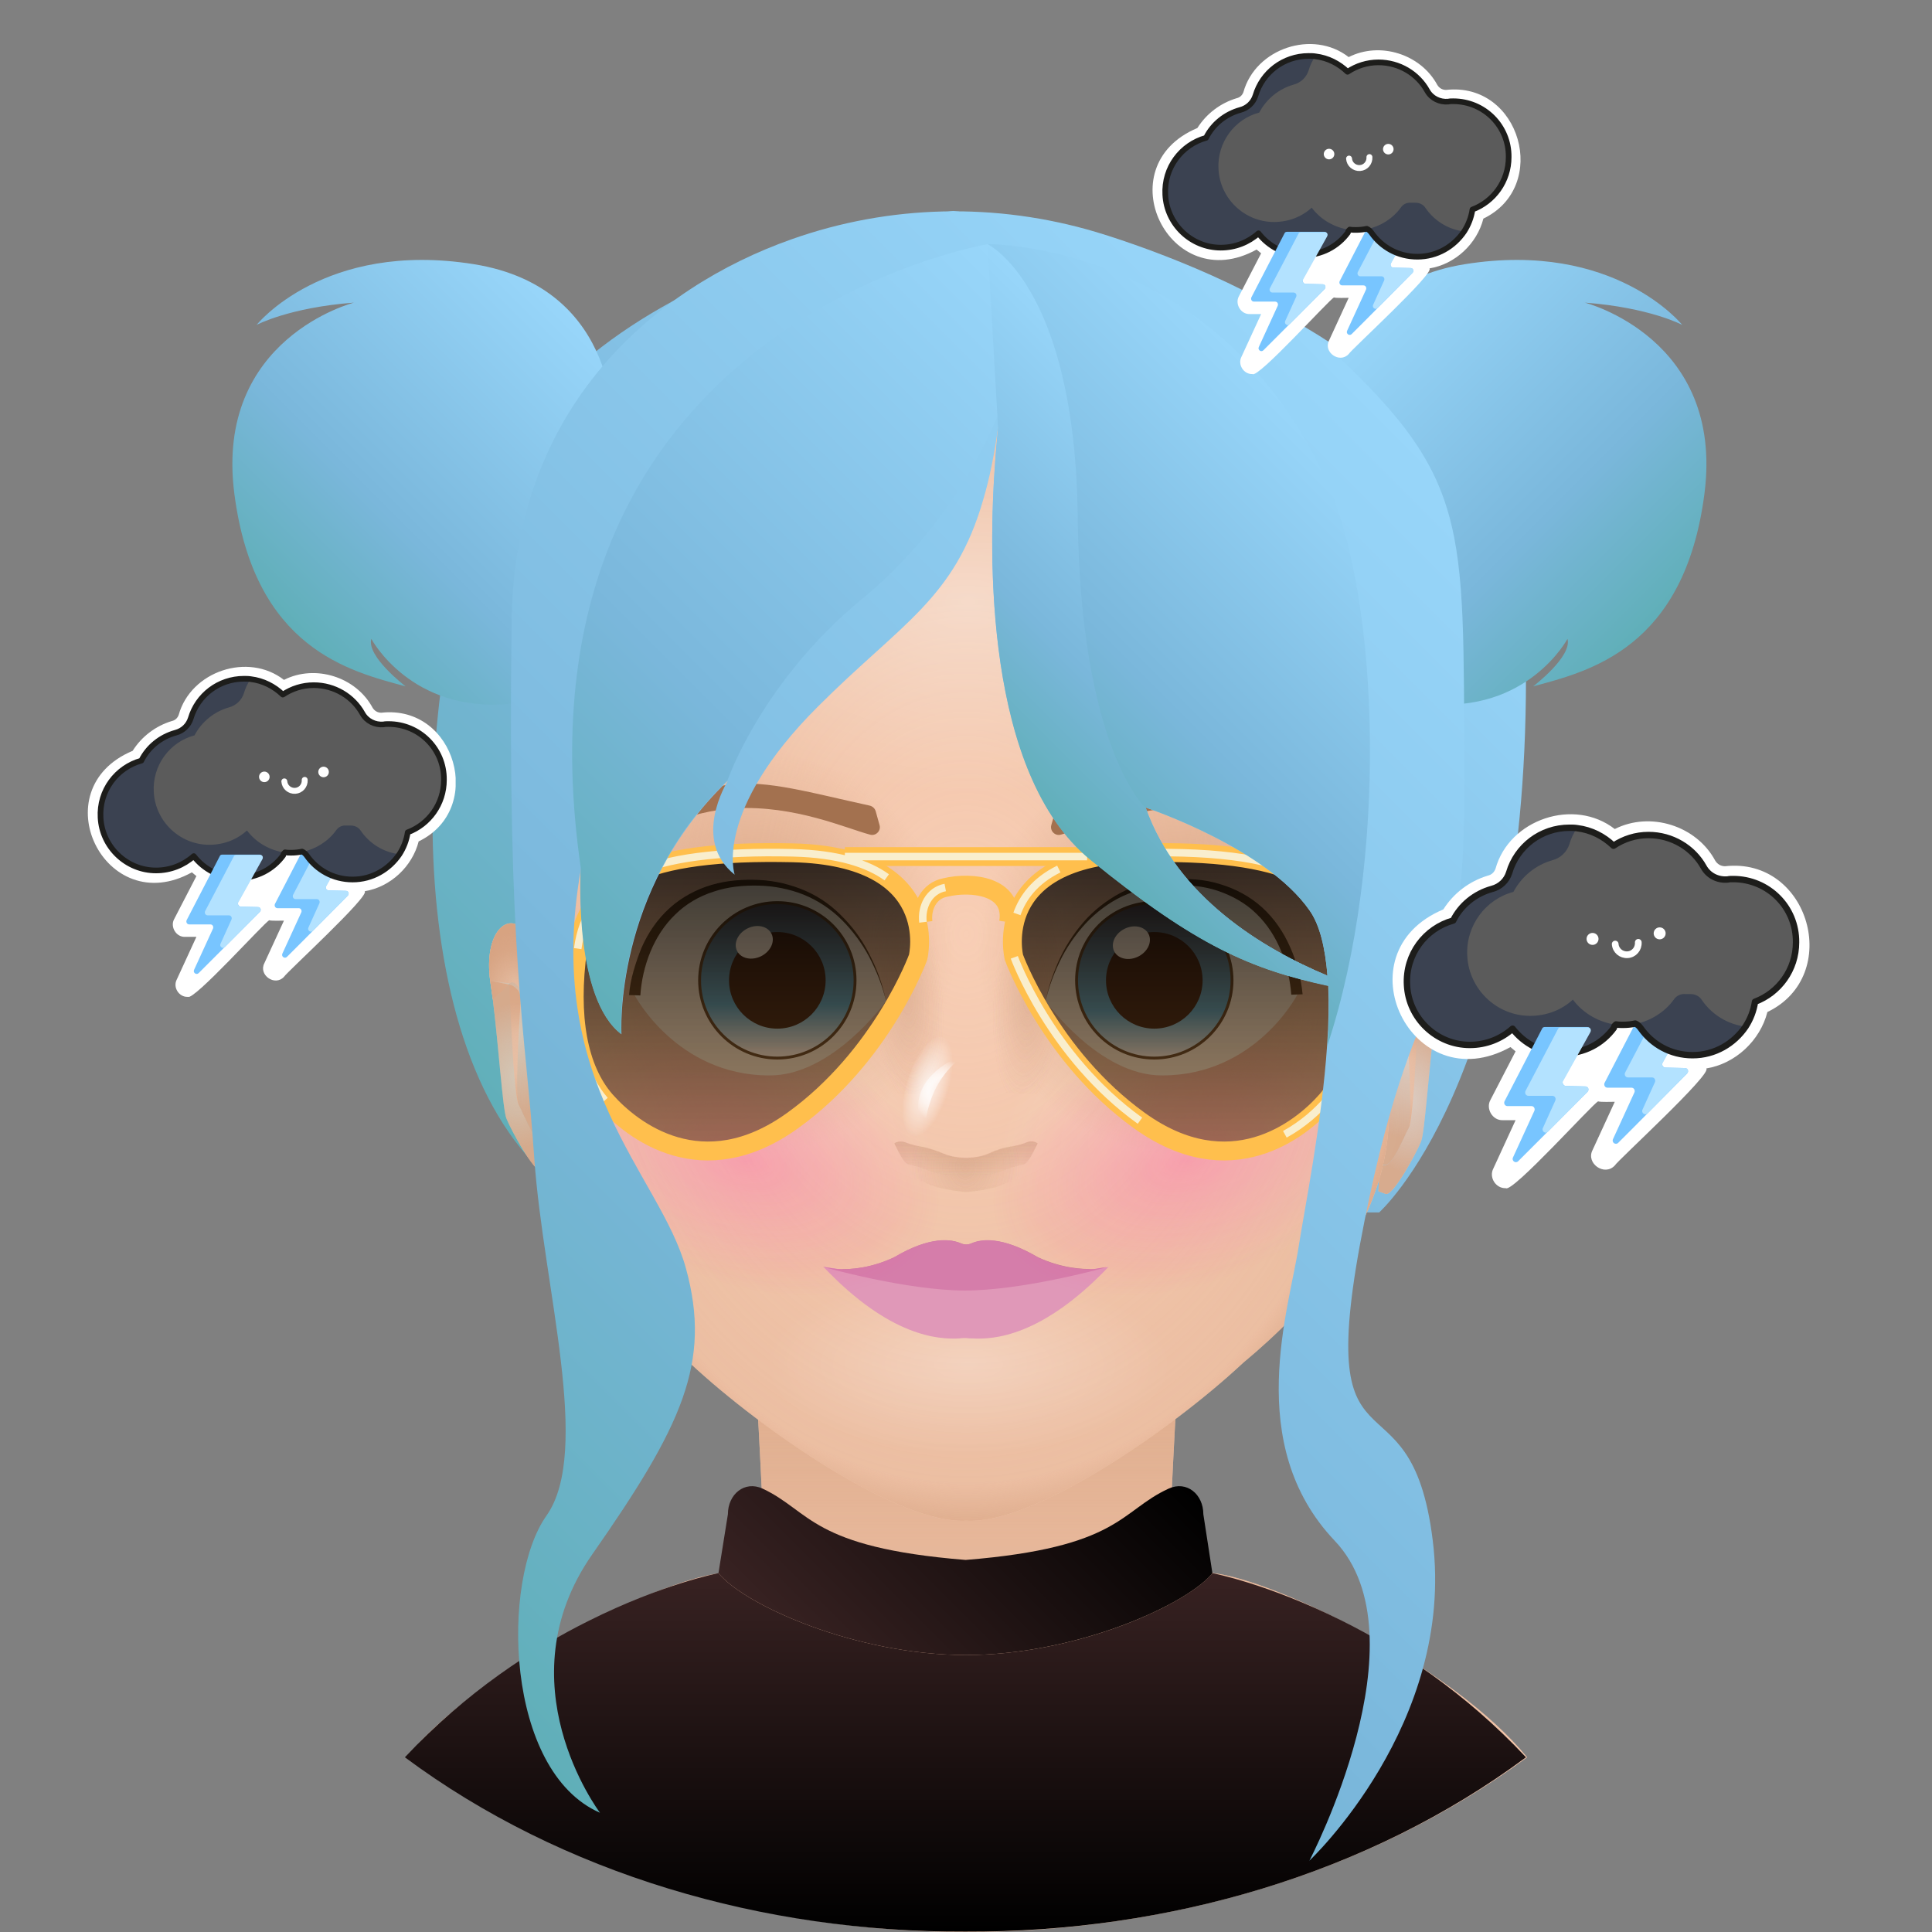 <?xml version="1.0" encoding="utf-8"?><svg xmlns="http://www.w3.org/2000/svg" viewBox="0 0 512 512"><rect x="0" y="0" width="512" height="512" fill="#808080" stroke="none"/><svg id="hair_b"><linearGradient id="P788o-2__a" x1="150.749" x2="367.208" y1="194.357" y2="410.816" gradientTransform="matrix(1 0 0 -1 0 512)" gradientUnits="userSpaceOnUse"><stop offset="0" stop-color="#60afb8"/><stop offset=".354" stop-color="#7ab7db"/><stop offset="1" stop-color="#98d6fa"/></linearGradient><path fill="url(#P788o-2__a)" d="M252.6 55.9s-106 12.8-126.5 82.1-16 161.7 33.6 183.3h205.8s38.9-34.7 38.9-141.7S252.6 55.9 252.6 55.9z"/><linearGradient id="P788o-2__b" x1="75.515" x2="154.436" y1="347.099" y2="426.021" gradientTransform="matrix(1 0 0 -1 0 512)" gradientUnits="userSpaceOnUse"><stop offset="0" stop-color="#60afb8"/><stop offset=".354" stop-color="#7ab7db"/><stop offset="1" stop-color="#98d6fa"/></linearGradient><path fill="url(#P788o-2__b)" d="M162.5 115.1s2.6-38.8-37-45.1S68 86.1 68 86.1s8.6-4.6 25.8-5.9c0 0-37 9.4-31.7 50.6s30.7 47.1 45.4 51.1c0 0-10.4-7.9-9.1-12.6 0 0 10.5 19.8 36.9 17.2s27.2-71.4 27.2-71.4z"/><linearGradient id="P788o-2__c" x1="-456.545" x2="-377.623" y1="347.091" y2="426.012" gradientTransform="rotate(180 -9.134 256)" gradientUnits="userSpaceOnUse"><stop offset="0" stop-color="#60afb8"/><stop offset=".354" stop-color="#7ab7db"/><stop offset="1" stop-color="#98d6fa"/></linearGradient><path fill="url(#P788o-2__c)" d="M351.3 115.1s-2.6-38.8 37-45.1 57.5 16.1 57.5 16.1-8.6-4.6-25.8-5.9c0 0 37 9.4 31.7 50.6s-30.7 47.1-45.4 51.1c0 0 10.4-7.9 9.1-12.6 0 0-10.5 19.8-36.9 17.2-26.6-2.7-27.2-71.4-27.2-71.4z"/></svg><svg id="head" x="0" y="0" version="1.1" xml:space="preserve"><style>.PZKp0__st0,.PZKp0__st2{fill:#f8ceb5}.PZKp0__st2{opacity:.75;enable-background:new}</style><path d="M404.7 465.7C363 496.5 309.6 512 256.2 512c-53.4 0-106.8-15.5-148.5-46.3 19.2-23.4 65.7-46.6 83.1-48.8 6.8-2.9 11.8-3.5 11.8-10.7-1-9.3-1.7-47-4.6-57.8h116.4c-2.9 10.8-3.6 48.5-4.6 57.8 0 7.2 5 7.8 11.8 10.7 17.4 2.1 63.9 25.3 83.1 48.8z" class="PZKp0__st0"/><linearGradient id="PZKp0__SVGID_1_" x1="256.2" x2="256.2" y1="512" y2="348.35" gradientUnits="userSpaceOnUse"><stop offset="0" stop-color="#d5a07e" stop-opacity="0"/><stop offset="1" stop-color="#d5a07e"/></linearGradient><path fill="url(#PZKp0__SVGID_1_)" d="M404.7 465.7C363 496.5 309.6 512 256.2 512c-53.4 0-106.8-15.5-148.5-46.3 19.2-23.4 65.7-46.6 83.1-48.8 6.8-2.9 11.8-3.5 11.8-10.7-1-9.3-1.7-47-4.6-57.8h116.4c-2.9 10.8-3.6 48.5-4.6 57.8 0 7.2 5 7.8 11.8 10.7 17.4 2.1 63.9 25.3 83.1 48.8z" opacity=".8"/><path d="M129.9 259.9l5.1.7s1 29.9 2.5 32.3c1.5 2.5 5 12.7 7.6 8.9l-1-27.3-.6-16.3s-1.8-10.6-6.2-13c-4.1-2.4-8.9 3.4-7.4 14.7z" class="PZKp0__st2"/><path d="M130 260.6c.2 1.3.4 2.7.6 4.2 1.5-1.3 3.3-2.9 4.5-4.2 2.5-2.6 9.1 14 9.1 14l-.6-16.3s-1.8-10.6-6.2-13c-4.3-2.5-9.2 3.5-7.4 15.3z" class="PZKp0__st2"/><path d="M129.9 259.9c0 .2.1.5.1.7.2 1.3.4 2.7.6 4.2 1.5 12 2.6 29.1 3.6 31.6 1.1 2.8 7.5 14.7 9.4 13.9l1.9-.7-.3-7.7c-2.7 3.7-6.2-6.5-7.6-8.9-1.2-2-.1-20.4.4-28.1.1-1.9-1.2-3.6-3.1-4l-5-1zM380.9 266l-5.1.7s-1 29.9-2.5 32.3c-1.5 2.5-5 12.7-7.6 8.9l1-27.3.6-16.3s1.8-10.6 6.2-13c4.1-2.3 8.9 3.5 7.4 14.7z" class="PZKp0__st2"/><path d="M380.8 266.8c-.2 1.3-.4 2.7-.6 4.2-1.5-1.3-3.3-2.9-4.5-4.2-2.5-2.6-9.1 14-9.1 14l.6-16.3s1.8-10.6 6.2-13c4.3-2.5 9.2 3.5 7.4 15.3z" class="PZKp0__st2"/><path d="M380.9 266c0 .2-.1.5-.1.7-.2 1.3-.4 2.7-.6 4.2-1.5 12-2.6 29.1-3.6 31.6-1.1 2.8-7.5 14.7-9.4 13.9l-1.9-.7.3-7.7c2.7 3.7 6.2-6.5 7.6-8.9 1.2-2 .1-20.4-.4-28.1-.1-1.9 1.2-3.6 3.1-4l5-1z" class="PZKp0__st2"/><radialGradient id="PZKp0__SVGID_2_" cx="1113.571" cy="-110.348" r="21.85" gradientTransform="matrix(-.726 0 0 1 945.394 384)" gradientUnits="userSpaceOnUse"><stop offset="0" stop-color="#d5a07e" stop-opacity="0"/><stop offset=".519" stop-color="#d5a07e" stop-opacity=".458"/><stop offset="1" stop-color="#d5a07e"/></radialGradient><path fill="url(#PZKp0__SVGID_2_)" d="M129.9 259.9l5.1.7s1 29.9 2.5 32.3c1.5 2.5 5 12.7 7.6 8.9l-1-27.3-.6-16.3s-1.8-10.6-6.2-13c-4.1-2.4-8.9 3.4-7.4 14.7z" opacity=".75"/><radialGradient id="PZKp0__SVGID_3_" cx="1114.27" cy="-124.382" r="12.71" gradientTransform="matrix(-.726 0 0 1 945.394 384)" gradientUnits="userSpaceOnUse"><stop offset="0" stop-color="#d5a07e" stop-opacity="0"/><stop offset=".519" stop-color="#d5a07e" stop-opacity=".458"/><stop offset="1" stop-color="#d5a07e"/></radialGradient><path fill="url(#PZKp0__SVGID_3_)" d="M130 260.6c.2 1.3.4 2.7.6 4.2 1.5-1.3 3.3-2.9 4.5-4.2 2.5-2.6 9.1 14 9.1 14l-.6-16.3s-1.8-10.6-6.2-13c-4.3-2.5-9.2 3.5-7.4 15.3z" opacity=".75"/><radialGradient id="PZKp0__SVGID_4_" cx="1113.179" cy="-98.881" r="19.406" gradientTransform="matrix(-.726 0 0 1 945.394 384)" gradientUnits="userSpaceOnUse"><stop offset="0" stop-color="#d5a07e" stop-opacity="0"/><stop offset=".519" stop-color="#d5a07e" stop-opacity=".458"/><stop offset="1" stop-color="#d5a07e"/></radialGradient><path fill="url(#PZKp0__SVGID_4_)" d="M129.9 259.9c0 .2.1.5.1.7.2 1.3.4 2.7.6 4.2 1.5 12 2.6 29.1 3.6 31.6 1.1 2.8 7.5 14.7 9.4 13.9l1.9-.7-.3-7.7c-2.7 3.7-6.2-6.5-7.6-8.9-1.2-2-.1-20.4.4-28.1.1-1.9-1.2-3.6-3.1-4l-5-1z" opacity=".75"/><radialGradient id="PZKp0__SVGID_5_" cx="240.134" cy="-104.137" r="21.847" gradientTransform="matrix(.726 0 0 1 199.179 384)" gradientUnits="userSpaceOnUse"><stop offset="0" stop-color="#d5a07e" stop-opacity="0"/><stop offset=".519" stop-color="#d5a07e" stop-opacity=".458"/><stop offset="1" stop-color="#d5a07e"/></radialGradient><path fill="url(#PZKp0__SVGID_5_)" d="M380.9 266l-5.1.7s-1 29.9-2.5 32.3c-1.5 2.5-5 12.7-7.6 8.9l1-27.3.6-16.3s1.8-10.6 6.2-13c4.1-2.3 8.9 3.5 7.4 14.7z" opacity=".75"/><radialGradient id="PZKp0__SVGID_6_" cx="240.832" cy="-118.192" r="12.71" gradientTransform="matrix(.726 0 0 1 199.179 384)" gradientUnits="userSpaceOnUse"><stop offset="0" stop-color="#d5a07e" stop-opacity="0"/><stop offset=".519" stop-color="#d5a07e" stop-opacity=".458"/><stop offset="1" stop-color="#d5a07e"/></radialGradient><path fill="url(#PZKp0__SVGID_6_)" d="M380.8 266.8c-.2 1.3-.4 2.7-.6 4.2-1.5-1.3-3.3-2.9-4.5-4.2-2.5-2.6-9.1 14-9.1 14l.6-16.3s1.8-10.6 6.2-13c4.3-2.5 9.2 3.5 7.4 15.3z" opacity=".75"/><radialGradient id="PZKp0__SVGID_7_" cx="239.741" cy="-92.726" r="19.383" gradientTransform="matrix(.726 0 0 1 199.179 384)" gradientUnits="userSpaceOnUse"><stop offset="0" stop-color="#d5a07e" stop-opacity="0"/><stop offset=".519" stop-color="#d5a07e" stop-opacity=".458"/><stop offset="1" stop-color="#d5a07e"/></radialGradient><path fill="url(#PZKp0__SVGID_7_)" d="M380.9 266c0 .2-.1.5-.1.7-.2 1.3-.4 2.7-.6 4.2-1.5 12-2.6 29.1-3.6 31.6-1.1 2.8-7.5 14.7-9.4 13.9l-1.9-.7.3-7.7c2.7 3.7 6.2-6.5 7.6-8.9 1.2-2 .1-20.4-.4-28.1-.1-1.9 1.2-3.6 3.1-4l5-1z" opacity=".75"/><path d="M369 238c.1 2.4.2 4.8.3 7.3-.1 4.7-.2 8.5-.4 11.7-.7 12.5-1.9 15.9-.9 34.2.9 16.5-4.6 31.3-14.4 44.8-6.5 8.9-14.7 17.3-24.2 25.2-19.6 18.3-55.8 42.9-73.3 41.8-17.5 1.1-53.7-23.5-73.3-41.8-9.5-7.9-17.8-16.3-24.2-25.2-9.7-13.5-15.3-28.2-14.4-44.7 1.3-23-1-22.5-1.3-45.9.7-13 .4-24.1-.1-34-1.3-26.6-3.4-44.4 11.5-67C177.4 109.3 216.7 92 256 92h.2c39.3 0 78.6 17.3 101.7 52.3 16.8 25.3 12 44.6 11.1 77.2-.1 5.2-.2 10.6 0 16.5z" class="PZKp0__st0"/><radialGradient id="PZKp0__SVGID_8_" cx="256.105" cy="-60.736" r="120.704" gradientTransform="matrix(1 0 0 1.31 0 327.088)" gradientUnits="userSpaceOnUse"><stop offset="0" stop-color="#d5a07e" stop-opacity="0"/><stop offset=".79" stop-color="#d5a07e" stop-opacity=".393"/><stop offset=".92" stop-color="#d5a07e" stop-opacity=".458"/><stop offset="1" stop-color="#d5a07e"/></radialGradient><path fill="url(#PZKp0__SVGID_8_)" d="M369 238c.1 2.4.2 4.8.3 7.3-.1 4.7-.2 8.5-.4 11.7-.7 12.5-1.9 15.9-.9 34.2.9 16.5-4.6 31.3-14.4 44.8-6.5 8.9-14.7 17.3-24.2 25.2-19.6 18.3-55.8 42.9-73.3 41.8-17.5 1.1-53.7-23.5-73.3-41.8-9.5-7.9-17.8-16.3-24.2-25.2-9.7-13.5-15.3-28.2-14.4-44.7 1.3-23-1-22.5-1.3-45.9.7-13 .4-24.1-.1-34-1.3-26.6-3.4-44.4 11.5-67C177.4 109.3 216.7 92 256 92h.2c39.3 0 78.6 17.3 101.7 52.3 16.8 25.3 12 44.6 11.1 77.2-.1 5.2-.2 10.6 0 16.5z" opacity=".75"/><radialGradient id="PZKp0__SVGID_9_" cx="256.6" cy="-452.67" r="82.478" gradientTransform="matrix(1 0 0 .617 0 438.733)" gradientUnits="userSpaceOnUse"><stop offset="0" stop-color="#fff" stop-opacity=".5"/><stop offset="1" stop-color="#fff" stop-opacity="0"/></radialGradient><ellipse cx="256.6" cy="159.3" fill="url(#PZKp0__SVGID_9_)" opacity=".75" rx="82.5" ry="50.9"/><radialGradient id="PZKp0__SVGID_10_" cx="376.707" cy="-322.306" r="53.903" gradientTransform="matrix(1 0 0 .438 -120.107 502.705)" gradientUnits="userSpaceOnUse"><stop offset="0" stop-color="#fff" stop-opacity=".5"/><stop offset="1" stop-color="#fff" stop-opacity="0"/></radialGradient><ellipse cx="256.6" cy="361.6" fill="url(#PZKp0__SVGID_10_)" fill-opacity=".7" opacity=".75" rx="53.9" ry="23.6"/><radialGradient id="PZKp0__SVGID_11_" cx="468.149" cy="-369.395" r="53.908" gradientTransform="matrix(.989 -.151 .102 .666 -106.95 616.953)" gradientUnits="userSpaceOnUse"><stop offset="0" stop-color="#fff" stop-opacity=".5"/><stop offset="1" stop-color="#fff" stop-opacity="0"/></radialGradient><path fill="url(#PZKp0__SVGID_11_)" fill-opacity=".7" d="M312.7 264.3c29.4-4.5 55.7 7.9 58.8 27.7 3 19.8-18.4 39.5-47.8 44s-55.7-7.9-58.8-27.7c-3-19.7 18.4-39.5 47.8-44z" opacity=".75"/><radialGradient id="PZKp0__SVGID_12_" cx="475.3" cy="-449.855" r="53.854" gradientTransform="matrix(.935 -.355 .219 .577 -31.008 685.79)" gradientUnits="userSpaceOnUse"><stop offset="0" stop-color="#fff" stop-opacity=".5"/><stop offset="1" stop-color="#fff" stop-opacity="0"/></radialGradient><path fill="url(#PZKp0__SVGID_12_)" fill-opacity=".7" d="M365 238.2c6.5 17.2-10.7 39.7-38.5 50.2-27.8 10.6-55.7 5.2-62.2-11.9-6.5-17.2 10.7-39.7 38.5-50.2s55.7-5.3 62.2 11.9z" opacity=".75"/><radialGradient id="PZKp0__SVGID_13_" cx="1070.695" cy="-83.228" r="53.854" gradientTransform="matrix(-.935 -.355 -.219 .577 1179.984 685.79)" gradientUnits="userSpaceOnUse"><stop offset="0" stop-color="#fff" stop-opacity=".5"/><stop offset="1" stop-color="#fff" stop-opacity="0"/></radialGradient><path fill="url(#PZKp0__SVGID_13_)" fill-opacity=".7" d="M147 238.2c-6.5 17.2 10.7 39.7 38.5 50.2s55.7 5.2 62.2-11.9c6.5-17.2-10.7-39.7-38.5-50.2s-55.7-5.3-62.2 11.9z" opacity=".75"/><radialGradient id="PZKp0__SVGID_14_" cx="199.35" cy="-131.46" r="53.474" gradientTransform="translate(0 384)" gradientUnits="userSpaceOnUse"><stop offset=".01" stop-color="#d5a07e"/><stop offset="1" stop-color="#d5a07e" stop-opacity="0"/></radialGradient><path fill="url(#PZKp0__SVGID_14_)" d="M256 205.4v108l-.1.1c-3.4 4.8-7.6 8.3-12.9 10-27.1 2.6-57.5 8.2-84.4 12.5-9.7-13.5-15.3-28.2-14.4-44.7 1.3-23-1-22.5-1.3-45.9.7-13 .4-24.1-.1-34 0-9-.1-17.6-.1-25.6 24.7-25.9 56.7-17.8 84.3-2 11.4 5.7 21.5 12.1 28.9 21.5 0 0 .1 0 .1.1z"/><radialGradient id="PZKp0__SVGID_15_" cx="312.45" cy="-131.51" r="53.452" gradientTransform="translate(0 384)" gradientUnits="userSpaceOnUse"><stop offset=".01" stop-color="#d5a07e"/><stop offset="1" stop-color="#d5a07e" stop-opacity="0"/></radialGradient><path fill="url(#PZKp0__SVGID_15_)" d="M369.1 185.7c0 10.3-.1 21.8-.1 33.7V238c0 5.9 0 11.7-.1 17.5v1.5c-.7 12.5-1.9 15.9-.9 34.2.9 16.5-4.6 31.3-14.4 44.8-27-4.2-57.5-9.8-84.8-12.5-5.3-1.7-9.5-5.2-12.9-10l-.1-.1v-108c0-.1.1-.1.1-.2 7.4-9.4 17.5-15.8 28.9-21.5 27.6-15.8 59.6-23.9 84.3 2z"/><radialGradient id="PZKp0__SVGID_16_" cx="847.724" cy="-283.159" r="53.885" gradientTransform="matrix(-.989 -.151 -.102 .666 1003.15 616.953)" gradientUnits="userSpaceOnUse"><stop offset="0" stop-color="#fff" stop-opacity=".5"/><stop offset="1" stop-color="#fff" stop-opacity="0"/></radialGradient><path fill="url(#PZKp0__SVGID_16_)" fill-opacity=".7" d="M247.3 308.4c-3 19.8-29.3 32.2-58.8 27.7-29.4-4.5-50.8-24.2-47.8-44s29.3-32.2 58.8-27.7 50.8 24.2 47.8 44z" opacity=".75"/></svg><svg id="clothes_f"><linearGradient id="PxNka__a" x1="255.87" x2="255.87" y1="511.891" y2="416.87" gradientUnits="userSpaceOnUse"><stop offset=".001"/><stop offset="1" stop-color="#382222"/></linearGradient><path fill="url(#PxNka__a)" d="M404.4 465.7c-41.7 31-95.1 46.4-148.4 46.2h-.3c-53.3.2-106.7-15.2-148.4-46.2 16.2-17.3 33.9-28.8 48.8-36.2 19.6-9.8 34.3-12.6 34.3-12.6 7 8.5 36.3 21.7 65.6 21.7 28.6 0 57.1-12.7 64.8-21.1.2-.2.3-.4.5-.6 0 0 14.7 2.8 34.3 12.6 14.9 7.4 32.6 18.9 48.8 36.2z"/><linearGradient id="PxNka__b" x1="292.754" x2="218.98" y1="371.75" y2="445.524" gradientUnits="userSpaceOnUse"><stop offset=".001"/><stop offset="1" stop-color="#382222"/></linearGradient><path fill="url(#PxNka__b)" d="M321.3 416.9c-.2.2-.3.4-.5.6-7.7 8.4-36.3 21.1-64.8 21.1-29.3 0-58.6-13.2-65.6-21.7l2.5-15.6c0-5.3 4.4-9 9.2-6.8 12.8 6 12.8 15.6 53.8 18.9 41-3.3 40.9-13 53.8-18.9 4.8-2.2 9.2 1.5 9.2 6.8l2.4 15.6z"/></svg><svg id="mouth"><path fill="#c37c91" d="M290 336.3c-.3 0-.6.1-.9.1-9.4 1.4-29.5 5-33.1 5s-23.7-3.6-33.1-5c-.3-.1-.6-.1-.9-.1 3.4.2 8.8-.2 15-3.1 9.7-5.8 15.3-4.7 17.7-3.7.9.4 1.9.4 2.8 0 2.4-1 7.9-2 17.6 3.7 6.1 2.8 11.5 3.2 14.9 3.1z"/><path fill="#e098b8" d="M293.8 335.7c-17.7 18.6-30.6 19.3-36 19-.6 0-1.2 0-1.8-.1-.6 0-1.2 0-1.8.1-5.4.3-18.4-.4-36-19 0 0 1.5.2 3.9.6.3 0 .6.1.9.1 9.4 1.3 29.5 4.1 33.1 4 3.6 0 23.7-2.7 33.1-4 .3-.1.6-.1.9-.1 1.7-.2 2.9-.4 3.5-.5.1-.1.2-.1.2-.1z"/><path fill="#d57daa" d="M290 336.3c-3.4.2-8.8-.2-15-3.1-9.7-5.8-15.2-4.8-17.6-3.7-.9.4-1.9.4-2.8 0-2.4-1.1-7.9-2.1-17.7 3.7-6.2 2.9-11.6 3.3-15 3.1-2.4-.3-3.9-.6-3.9-.6s22.1 6.3 37.7 6.3c14.9 0 35.6-5.6 37.6-6.2-.4 0-1.6.2-3.3.5z"/></svg><svg id="nose"><radialGradient id="P7YLD__a" cx="140.637" cy="1735.85" r="47.114" gradientTransform="matrix(-.055 .634 -.203 -.018 633.029 205.032)" gradientUnits="userSpaceOnUse"><stop offset=".01" stop-color="#ba8364"/><stop offset=".863" stop-color="#ba8364" stop-opacity=".138"/><stop offset="1" stop-color="#ba8364" stop-opacity="0"/></radialGradient><path fill="url(#P7YLD__a)" fill-opacity=".33" d="M267.7 289.7c-2.4 0-4.4-3-4.9-7.5-.9-7.9-1.8-13.5-.4-23.2 1.4-9.4 4.8-16.1 7.2-19.8 1.5-2.3 3.4-3.2 5.1-2.4 2.5 1.2 6.1 3.1 6.8 4.5.8 1.6 1.2 22.9-.5 38.5-.6 5.7-3.3 10.2-6.2 10.3l-7.1-.4z" opacity=".4"/><radialGradient id="P7YLD__b" cx="71.142" cy="-747.472" r="47.104" gradientTransform="matrix(.055 .634 .203 -.018 388.054 204.869)" gradientUnits="userSpaceOnUse"><stop offset=".01" stop-color="#ba8364"/><stop offset=".863" stop-color="#ba8364" stop-opacity=".138"/><stop offset="1" stop-color="#ba8364" stop-opacity="0"/></radialGradient><path fill="url(#P7YLD__b)" fill-opacity=".33" d="M244.6 289.7c2.4 0 4.4-3 4.9-7.5.9-7.9 1.8-13.5.4-23.2-1.4-9.4-4.8-16.1-7.2-19.8-1.5-2.3-3.4-3.2-5.1-2.4-2.5 1.2-6.1 3.1-6.8 4.5-.8 1.6-1.2 22.9.5 38.5.6 5.7 3.3 10.2 6.2 10.3l7.1-.4z" opacity=".4"/><radialGradient id="P7YLD__c" cx="245.654" cy="473.041" r="8.672" gradientTransform="scale(1 -1) rotate(31.439 1602.896 100.41)" gradientUnits="userSpaceOnUse"><stop offset="0" stop-color="#fff" stop-opacity="0"/><stop offset=".5" stop-color="#fff" stop-opacity=".5"/><stop offset="1" stop-color="#fff" stop-opacity="0"/></radialGradient><path fill="url(#P7YLD__c)" d="M245 300.5s-.3-14.1 11.4-21.3c0 0-18.8 5.6-11.4 21.3z"/><radialGradient id="P7YLD__d" cx="494.964" cy="742.501" r="13.851" gradientTransform="matrix(.287 -.958 -.397 -.119 398.452 850.397)" gradientUnits="userSpaceOnUse"><stop offset="0" stop-color="#fff" stop-opacity=".5"/><stop offset="1" stop-color="#fff" stop-opacity="0"/></radialGradient><path fill="url(#P7YLD__d)" d="M250 274.7c3 .9 3.7 7.6 1.5 14.9s-6.4 12.5-9.5 11.6c-3-.9-3.7-7.6-1.5-14.9 2.2-7.3 6.5-12.5 9.5-11.6z"/><radialGradient id="P7YLD__e" cx="264.605" cy="458.757" r="17.901" gradientTransform="matrix(.803 0 0 -1 43.344 768)" gradientUnits="userSpaceOnUse"><stop offset=".01" stop-color="#ba8364"/><stop offset=".987" stop-color="#ba8364" stop-opacity=".013"/><stop offset="1" stop-color="#ba8364" stop-opacity="0"/></radialGradient><path fill="url(#P7YLD__e)" fill-opacity=".33" d="M275.4 304.3c-.8 1.4-2.6 7.1-4.2 7.6-1.8.5-3.5 1.1-5 1.8-3.6 1.8-10.2 2.2-10.2 2.2s-6.6-.5-10.2-2.2c-1.5-.8-3.2-1.4-5-1.8-1.6-.4-3.4-6.2-4.2-7.6-.3-.5-.1-1 .4-1.4.7-.5 1.8-.6 2.8-.3 1 .4 2.4.8 3.9 1.1 2.3.4 4.3 1.1 6.2 1.9 1.4.6 3.4 1.2 6.1 1.2 2.7 0 4.7-.6 6.1-1.2 1.9-.9 4-1.6 6.2-1.9 1.6-.3 2.9-.7 3.9-1.1s2.2-.2 2.8.3c.4.4.7.9.4 1.4z" opacity=".4"/><linearGradient id="P7YLD__f" x1="256" x2="256" y1="465.513" y2="456.06" gradientTransform="matrix(1 0 0 -1 0 768)" gradientUnits="userSpaceOnUse"><stop offset=".01" stop-color="#ba8364"/><stop offset=".987" stop-color="#ba8364" stop-opacity=".013"/><stop offset="1" stop-color="#ba8364" stop-opacity="0"/></linearGradient><path fill="url(#P7YLD__f)" fill-opacity=".33" d="M275 303c-.9 1.7-2.4 5.3-3.8 5.6-1.8.4-3.5.9-5 1.5-3.6 1.5-10.2 1.9-10.2 1.9s-6.6-.4-10.2-1.9c-1.5-.6-3.2-1.1-5-1.5-1.4-.3-2.9-3.9-3.8-5.6.7-.5 1.8-.6 2.8-.3 1 .4 2.4.8 3.9 1.1 2.3.4 4.3 1.1 6.2 1.9 1.4.6 3.4 1.2 6.1 1.2s4.7-.6 6.1-1.2c1.9-.9 4-1.6 6.2-1.9 1.6-.3 2.9-.7 3.9-1.1 1-.4 2.1-.2 2.8.3z" opacity=".4"/><g><radialGradient id="P7YLD__g" cx="140.637" cy="1735.85" r="47.114" gradientTransform="matrix(-.055 .634 -.203 -.018 633.029 205.032)" gradientUnits="userSpaceOnUse"><stop offset=".01" stop-color="#ba8364"/><stop offset=".863" stop-color="#ba8364" stop-opacity=".138"/><stop offset="1" stop-color="#ba8364" stop-opacity="0"/></radialGradient><path fill="url(#P7YLD__g)" fill-opacity=".33" d="M267.7 289.7c-2.4 0-4.4-3-4.9-7.5-.9-7.9-1.8-13.5-.4-23.2 1.4-9.4 4.8-16.1 7.2-19.8 1.5-2.3 3.4-3.2 5.1-2.4 2.5 1.2 6.1 3.1 6.8 4.5.8 1.6 1.2 22.9-.5 38.5-.6 5.7-3.3 10.2-6.2 10.3l-7.1-.4z" opacity=".4"/><radialGradient id="P7YLD__h" cx="71.142" cy="-747.472" r="47.104" gradientTransform="matrix(.055 .634 .203 -.018 388.054 204.869)" gradientUnits="userSpaceOnUse"><stop offset=".01" stop-color="#ba8364"/><stop offset=".863" stop-color="#ba8364" stop-opacity=".138"/><stop offset="1" stop-color="#ba8364" stop-opacity="0"/></radialGradient><path fill="url(#P7YLD__h)" fill-opacity=".33" d="M244.6 289.7c2.4 0 4.4-3 4.9-7.5.9-7.9 1.8-13.5.4-23.2-1.4-9.4-4.8-16.1-7.2-19.8-1.5-2.3-3.4-3.2-5.1-2.4-2.5 1.2-6.1 3.1-6.8 4.5-.8 1.6-1.2 22.9.5 38.5.6 5.7 3.3 10.2 6.2 10.3l7.1-.4z" opacity=".4"/><radialGradient id="P7YLD__i" cx="245.654" cy="473.041" r="8.672" gradientTransform="scale(1 -1) rotate(31.439 1602.896 100.41)" gradientUnits="userSpaceOnUse"><stop offset="0" stop-color="#fff" stop-opacity="0"/><stop offset=".5" stop-color="#fff" stop-opacity=".5"/><stop offset="1" stop-color="#fff" stop-opacity="0"/></radialGradient><path fill="url(#P7YLD__i)" d="M245 300.5s-.3-14.1 11.4-21.3c0 0-18.8 5.6-11.4 21.3z"/><radialGradient id="P7YLD__j" cx="494.964" cy="742.501" r="13.851" gradientTransform="matrix(.287 -.958 -.397 -.119 398.452 850.397)" gradientUnits="userSpaceOnUse"><stop offset="0" stop-color="#fff" stop-opacity=".5"/><stop offset="1" stop-color="#fff" stop-opacity="0"/></radialGradient><path fill="url(#P7YLD__j)" d="M250 274.7c3 .9 3.7 7.6 1.5 14.9s-6.4 12.5-9.5 11.6c-3-.9-3.7-7.6-1.5-14.9 2.2-7.3 6.5-12.5 9.5-11.6z"/><radialGradient id="P7YLD__k" cx="264.605" cy="458.757" r="17.901" gradientTransform="matrix(.803 0 0 -1 43.344 768)" gradientUnits="userSpaceOnUse"><stop offset=".01" stop-color="#ba8364"/><stop offset=".987" stop-color="#ba8364" stop-opacity=".013"/><stop offset="1" stop-color="#ba8364" stop-opacity="0"/></radialGradient><path fill="url(#P7YLD__k)" fill-opacity=".33" d="M275.4 304.3c-.8 1.4-2.6 7.1-4.2 7.6-1.8.5-3.5 1.1-5 1.8-3.6 1.8-10.2 2.2-10.2 2.2s-6.6-.5-10.2-2.2c-1.5-.8-3.2-1.4-5-1.8-1.6-.4-3.4-6.2-4.2-7.6-.3-.5-.1-1 .4-1.4.7-.5 1.8-.6 2.8-.3 1 .4 2.4.8 3.9 1.1 2.3.4 4.3 1.1 6.2 1.9 1.4.6 3.4 1.2 6.1 1.2 2.7 0 4.7-.6 6.1-1.2 1.9-.9 4-1.6 6.2-1.9 1.6-.3 2.9-.7 3.9-1.1s2.2-.2 2.8.3c.4.4.7.9.4 1.4z" opacity=".4"/><linearGradient id="P7YLD__l" x1="256" x2="256" y1="465.513" y2="456.06" gradientTransform="matrix(1 0 0 -1 0 768)" gradientUnits="userSpaceOnUse"><stop offset=".01" stop-color="#ba8364"/><stop offset=".987" stop-color="#ba8364" stop-opacity=".013"/><stop offset="1" stop-color="#ba8364" stop-opacity="0"/></linearGradient><path fill="url(#P7YLD__l)" fill-opacity=".33" d="M275 303c-.9 1.7-2.4 5.3-3.8 5.6-1.8.4-3.5.9-5 1.5-3.6 1.5-10.2 1.9-10.2 1.9s-6.6-.4-10.2-1.9c-1.5-.6-3.2-1.1-5-1.5-1.4-.3-2.9-3.9-3.8-5.6.7-.5 1.8-.6 2.8-.3 1 .4 2.4.8 3.9 1.1 2.3.4 4.3 1.1 6.2 1.9 1.4.6 3.4 1.2 6.1 1.2s4.7-.6 6.1-1.2c1.9-.9 4-1.6 6.2-1.9 1.6-.3 2.9-.7 3.9-1.1 1-.4 2.1-.2 2.8.3z" opacity=".4"/><linearGradient id="P7YLD__m" x1="256" x2="256" y1="465.513" y2="456.06" gradientTransform="matrix(1 0 0 -1 0 768)" gradientUnits="userSpaceOnUse"><stop offset=".01" stop-color="#ba8364"/><stop offset=".987" stop-color="#ba8364" stop-opacity=".013"/><stop offset="1" stop-color="#ba8364" stop-opacity="0"/></linearGradient><path fill="url(#P7YLD__m)" fill-opacity=".33" d="M275 303c-.9 1.7-2.4 5.3-3.8 5.6-1.8.4-3.5.9-5 1.5-3.6 1.5-10.2 1.9-10.2 1.9s-6.6-.4-10.2-1.9c-1.5-.6-3.2-1.1-5-1.5-1.4-.3-2.9-3.9-3.8-5.6.7-.5 1.8-.6 2.8-.3 1 .4 2.4.8 3.9 1.1 2.3.4 4.3 1.1 6.2 1.9 1.4.6 3.4 1.2 6.1 1.2s4.7-.6 6.1-1.2c1.9-.9 4-1.6 6.2-1.9 1.6-.3 2.9-.7 3.9-1.1 1-.4 2.1-.2 2.8.3z" opacity=".4"/></g></svg><svg id="makeup"><radialGradient id="Px9Le__a" cx="322.714" cy="359.07" r="53.879" gradientTransform="matrix(.935 -.355 .219 .577 -65.753 214.388)" gradientUnits="userSpaceOnUse"><stop offset="0" stop-color="#ff1584" stop-opacity=".5"/><stop offset="1" stop-color="#ff1584" stop-opacity="0"/></radialGradient><path fill="url(#Px9Le__a)" fill-opacity=".7" d="M365 287.8c6.5 17.2-10.7 39.7-38.5 50.2-27.8 10.6-55.7 5.2-62.2-11.9-6.5-17.2 10.7-39.7 38.5-50.2s55.7-5.3 62.2 11.9z" opacity=".75"/><radialGradient id="Px9Le__b" cx="318.018" cy="356.179" r="53.879" gradientTransform="matrix(-.935 -.355 -.219 .577 572.73 214.388)" gradientUnits="userSpaceOnUse"><stop offset="0" stop-color="#ff1584" stop-opacity=".5"/><stop offset="1" stop-color="#ff1584" stop-opacity="0"/></radialGradient><path fill="url(#Px9Le__b)" fill-opacity=".7" d="M147 287.8c-6.5 17.2 10.7 39.7 38.5 50.2s55.7 5.2 62.2-11.9c6.5-17.2-10.7-39.7-38.5-50.2s-55.7-5.3-62.2 11.9z" opacity=".75"/></svg><svg id="eyes"><path fill="#fcf5e8" d="M234.8 265.3s-5.7-31.5-35.5-31.5-31.2 29.8-31.2 29.8 11.1 21.4 35.8 21.4c16.8.1 30.9-19.7 30.9-19.7z"/><path fill="#3a2715" d="M234.8 265.3c-.9-4-2.5-7.9-4.4-11.6-1.9-3.6-4.4-7-7.3-9.9-2.9-2.9-6.4-5.2-10.1-6.7-3.8-1.5-7.8-2.3-11.9-2.4-4.1-.1-8.2.3-12 1.6-3.8 1.2-7.4 3.3-10.2 6.1-5.7 5.5-8.7 13.7-9.2 21.4l-3-.1c.2-2.3.6-4.3 1.2-6.4.6-2.1 1.3-4.1 2.1-6.1 1.7-3.9 4.2-7.6 7.4-10.5s7.1-5 11.2-6.2c4.1-1.2 8.4-1.5 12.6-1.3 4.2.2 8.4 1.2 12.3 2.9 3.9 1.7 7.3 4.2 10.2 7.3 2.9 3 5.3 6.5 7.1 10.3 1.8 3.6 3.2 7.5 4 11.6z"/><linearGradient id="P6zKj__a" x1="206.05" x2="206.05" y1="235.175" y2="276.375" gradientTransform="matrix(1 0 0 -1 0 514)" gradientUnits="userSpaceOnUse"><stop offset=".001" stop-color="#fff"/><stop offset=".304" stop-color="#36a9e1"/><stop offset="1" stop-color="#2d2e42"/></linearGradient><circle cx="206" cy="259.8" r="20.6" fill="url(#P6zKj__a)" stroke="#3a2715" stroke-miterlimit="10" stroke-width=".761"/><circle cx="206" cy="259.8" r="12.8" fill="#110001"/><ellipse cx="199.9" cy="249.7" fill="#fffcf2" rx="5.1" ry="4.1" transform="rotate(-26.76 199.95 249.733)"/><path fill="#fcf5e8" d="M277.1 265.3s5.7-31.5 35.5-31.5 31.2 29.8 31.2 29.8-11 21.4-35.8 21.4c-16.8.1-30.9-19.7-30.9-19.7z"/><path fill="#3a2715" d="M277.1 265.3c.8-4.1 2.2-8 4-11.8 1.8-3.7 4.2-7.2 7.1-10.3 2.9-3 6.4-5.5 10.2-7.3 3.9-1.7 8.1-2.7 12.3-2.9s8.5 0 12.6 1.3c4.1 1.2 8 3.3 11.2 6.2s5.7 6.6 7.4 10.5c.9 2 1.6 4 2.1 6.1.6 2.1 1 4.1 1.2 6.4l-3 .1c-.6-7.8-3.5-15.9-9.2-21.4-2.8-2.8-6.4-4.8-10.2-6.1-3.8-1.3-7.9-1.6-12-1.6-4.1.1-8.1.9-11.9 2.4s-7.2 3.9-10.1 6.7c-2.9 2.9-5.4 6.3-7.3 9.9-2 3.9-3.5 7.8-4.4 11.8z"/><linearGradient id="P6zKj__b" x1="87.448" x2="87.448" y1="233.567" y2="274.767" gradientTransform="rotate(180 196.7 257)" gradientUnits="userSpaceOnUse"><stop offset=".001" stop-color="#fff"/><stop offset=".304" stop-color="#36a9e1"/><stop offset="1" stop-color="#2d2e42"/></linearGradient><circle cx="305.9" cy="259.8" r="20.6" fill="url(#P6zKj__b)" stroke="#3a2715" stroke-miterlimit="10" stroke-width=".761"/><circle cx="305.9" cy="259.8" r="12.8" fill="#110001"/><ellipse cx="299.8" cy="249.8" fill="#fffcf2" rx="5.1" ry="4.1" transform="rotate(-26.76 299.856 249.746)"/></svg><svg id="eyebrows" x="0" y="0" version="1.1" xml:space="preserve"><path d="M279.6 215.1l-1 3.6c-.4 1.5 1 2.9 2.5 2.5 6.4-1.7 19.9-7.8 35.7-7 11.9.6 25.5 6.5 35.9 13.9 0 0-8.8-17.1-34.6-20.2-9.8-1.2-21.3 2.2-36.9 5.6-.8.2-1.4.8-1.6 1.6zM232.1 215.1l1 3.6c.4 1.5-1 2.9-2.5 2.5-6.4-1.7-19.9-7.8-35.7-7-11.9.6-25.5 6.5-35.9 13.9 0 0 8.8-17.1 34.6-20.2 9.8-1.2 21.3 2.2 36.9 5.6.8.2 1.4.8 1.6 1.6z" style="fill:#a3714f"/><path fill="none" stroke="#7c7b7a" stroke-miterlimit="10" stroke-width="5" d="M327.7 207.7c1.4-2.4 4-4.1 7-4.1 4.4 0 8 3.6 8 8s-3.6 8-8 8c-2.5 0-4.7-1.1-6.2-2.9"/><path fill="none" stroke="#b7b7b7" stroke-miterlimit="10" stroke-width="2" d="M328.5 206.5c1.5-1.8 3.7-2.9 6.2-2.9 4.4 0 8 3.6 8 8s-3.6 8-8 8c-1.3 0-2.6-.3-3.7-.9"/></svg><svg id="glasses"><linearGradient id="PZGNE__a" x1="314.096" x2="314.096" y1="305" y2="225.923" gradientUnits="userSpaceOnUse"><stop offset="0" stop-color="#66401a" stop-opacity=".6"/><stop offset="1" stop-opacity=".8"/></linearGradient><path fill="url(#PZGNE__a)" stroke="#ffbf4d" stroke-miterlimit="10" stroke-width="5" d="M268.7 253.7s-6.6-26.7 33.2-27.7c39.7-.9 54.5 7.3 57 25.4 2.6 18.1-.1 31.9-7.3 40.2-7.2 8.2-25.8 22.5-49.6 5.4s-33.3-43.3-33.3-43.3z"/><linearGradient id="PZGNE__b" x1="197.904" x2="197.904" y1="305" y2="225.923" gradientUnits="userSpaceOnUse"><stop offset="0" stop-color="#66401a" stop-opacity=".6"/><stop offset="1" stop-opacity=".8"/></linearGradient><path fill="url(#PZGNE__b)" stroke="#ffbf4d" stroke-miterlimit="10" stroke-width="5" d="M243.3 253.7s6.6-26.7-33.2-27.7c-39.7-.9-54.5 7.3-57 25.4s.1 31.9 7.3 40.2c7.2 8.2 25.8 22.5 49.6 5.4s33.3-43.3 33.3-43.3z"/><path fill="none" stroke="#ffbf4d" stroke-miterlimit="10" stroke-width="5" d="M244.6 244.4c-.5-4.1 1.6-8.4 5.9-9.2 7-1.7 18.3-.4 16.8 9.2M223.9 227h64.2"/><g fill="none" stroke="#f9eecd" stroke-miterlimit="10" stroke-width="2"><path d="M302.1 297c-23.8-17.1-33.3-43.3-33.3-43.3M351.6 291.6c-2.4 2.8-6.2 6.3-11.1 9M358.9 251.4c1 6.8 1.2 13 .7 18.5M301.9 226c22-.5 36.3 1.8 45.1 7M269.5 242.2c1.5-4.2 4.6-8.7 11.1-11.9M154.2 280c1.4 4.6 3.4 8.5 6.1 11.6M235 232.5c-5-3.6-12.8-6.2-24.9-6.5-39.7-.9-54.5 7.3-57 25.4M244.6 244.4c-.5-4.1 1.6-8.4 5.9-9.2M223.9 227h64.2"/></g></svg><svg id="hair_f"><linearGradient id="P788o__a" x1="112.142" x2="404.242" y1="75.952" y2="368.052" gradientTransform="matrix(1 0 0 -1 0 512)" gradientUnits="userSpaceOnUse"><stop offset="0" stop-color="#60afb8"/><stop offset=".354" stop-color="#7ab7db"/><stop offset="1" stop-color="#98d6fa"/></linearGradient><path fill="url(#P788o__a)" d="M361.6 323.6c14.6-72.9 27-52.2 26.5-118.8s2.1-78.2-38.6-115c-13.3-12-42.7-23.4-59-28.3-26.5-7.9-54.7-7.3-80.7 1.9-36.3 12.8-73.4 44.3-74.2 100.8-1.2 90.6 3.7 108.8 6 142.9 2.4 34 15.3 77.5 3.2 94.6s-11 67.7 14.2 78.7c-.5-.7-25.7-34.5-2.1-68.4 23.9-34.2 31.7-50.9 24.9-75.8-6.8-25-38.1-48.9-27.8-106.2v.1c-.1 2.3-1.7 34.6 10.7 44 0 0-2.3-37.9 28.1-67.1 0 0 .1 0 .1-.1-.4.6-9.6 15.8 1.8 24.9 0 0-5.8-16.7 22-44.5 22.2-22.2 36.3-28.5 43.9-55 1.6-5.4 2.9-11.7 3.9-19.1.1-.5.2-1 .2-1.6-.1.5-.1 1.2-.2 1.8-.2 2.1-.5 4.7-.7 7.8v.1c-2 26-2.8 83.7 25.2 106.5 28.1 22.9 42.7 29.1 63 33.4.2 4.9.1 10.3-.3 15.8-1.4 20.7-6 43.5-7.5 53.1-2.5 16.6-14.8 52.6 9.5 78.2s-6.7 84.8-6.7 84.8 38.7-36.3 32.7-84.8c-5.9-48.3-32.7-11.9-18.1-84.7zm-58-109.6c1 .3 31.9 10.8 43.4 27.2 2.8 3.9 4.2 10.1 4.8 17.4-17.1-7.2-39.8-20.8-48.2-44.6z"/><linearGradient id="P788o__b" x1="269.214" x2="356.047" y1="303.564" y2="390.397" gradientTransform="matrix(1 0 0 -1 0 512)" gradientUnits="userSpaceOnUse"><stop offset="0" stop-color="#60afb8"/><stop offset=".354" stop-color="#7ab7db"/><stop offset="1" stop-color="#98d6fa"/></linearGradient><path fill="url(#P788o__b)" d="M352 128.6c-28.4-64.5-90.2-63.9-90.2-63.9l2.8 48.5c.1-.5.2-1 .2-1.6-.1.5-.1 1.2-.2 1.8-.2 2.1-.5 4.7-.7 7.8v.1c-2 26-2.8 83.7 25.2 106.5 28.1 22.9 42.7 29.1 63 33.4.2 4.9.1 10.3-.3 15.8 16.2-49 13.7-117.9.2-148.4zM303.6 214c1 .3 31.9 10.8 43.4 27.2 2.8 3.9 4.2 10.1 4.8 17.4-17.1-7.2-39.8-20.8-48.2-44.6z"/><linearGradient id="P788o__c" x1="127.89" x2="281.234" y1="274.522" y2="427.866" gradientTransform="matrix(1 0 0 -1 0 512)" gradientUnits="userSpaceOnUse"><stop offset="0" stop-color="#60afb8"/><stop offset=".354" stop-color="#7ab7db"/><stop offset="1" stop-color="#98d6fa"/></linearGradient><path fill="url(#P788o__c)" d="M265.1 108.2s0 .1 0 0c-.4 1.2-10.3 28.9-36.5 50.4-26.8 22-35.8 48.2-35.8 48.2l-.1.1c-30.4 29.2-28.1 67.1-28.1 67.1-12.4-9.4-10.8-41.7-10.7-44v-.1C133.1 86.1 261.8 64.7 261.8 64.7l3.3 43.5z"/><linearGradient id="P788o__d" x1="265.313" x2="333.937" y1="307.462" y2="376.087" gradientTransform="matrix(1 0 0 -1 0 512)" gradientUnits="userSpaceOnUse"><stop offset="0" stop-color="#60afb8"/><stop offset=".354" stop-color="#7ab7db"/><stop offset="1" stop-color="#98d6fa"/></linearGradient><path fill="url(#P788o__d)" d="M352 261.3c-20.3-4.4-34.9-10.5-63-33.4-28-22.8-27.2-80.5-25.2-106.5v-.1l.7-7.8v-.3l-2.8-48.5s23.2 10.9 23.9 72.3 17.9 77 17.9 77c8.4 23.8 31.1 37.4 48.2 44.5l.3 2.8z"/></svg><svg id="particles" xmlns:xlink="http://www.w3.org/1999/xlink"><symbol id="PZO00__a" viewBox="-48.8 -43.8 97.5 87.6"><path fill="#fff" d="M-22.3-43.8c-2.3-.1-4 2.5-2.9 4.6l5.2 11.3h-3c-2.4-.1-4 2.7-2.9 4.7l5.9 11.4c-.4.3-.8.7-1.2 1-23.1-12.8-40 22-15.7 32.2 2.4 3.8 6.1 6.6 10.4 7.9.9.2 1.5.8 1.8 1.6 3.2 11.6 18.4 16.7 27.9 9.3 8.3 4.2 19.1.8 23.5-7.4.5-.8 1.3-1.3 2.3-1.3 19.7 2.2 27.6-25.6 9.9-34.1-1.7-6.7-7.5-12.1-14.3-13.2C26.1-17 3.8-37.4 3.2-38.5.8-41.1-3.6-38-2-34.9l5.2 11.3c-.7 0-3.3-.1-3.9.1C-2-24.1-20.8-45-22.3-43.8z"/><path fill="#78c5ff" d="M15.1-15.6l4.5-.1c.7 0 1-.8.5-1.3L7.9-29.3 4-33.2c-.6-.6-1.6.1-1.2.9l5 10.9c.2.5-.1 1.1-.7 1.1H1.5c-.6 0-.9.6-.7 1.1l8.8 17c.2.2.4.4.7.4h9.8c.6 0 1-.6.7-1.1l-6.4-11.5c-.3-.6.1-1.2.7-1.2z"/><path fill="#b3e2ff" d="M15.1-15.6l4.5-.1c.7 0 1-.8.5-1.3l-9.2-9.3c-.6-.6-1.6.1-1.2.9l2.9 6.4c.2.5-.1 1.1-.7 1.1H6.3c-.6 0-.9.6-.7 1.1l7.6 14.5c.1.3.4.4.7.4h6.2c.6 0 1-.6.7-1.1l-6.4-11.5c-.3-.5.1-1.1.7-1.1z"/><path fill="#3b4251" d="M45.7 13.7c0-6.3-4-11.8-9.6-13.9-.4-2.1-1.1-4.1-2.3-5.8-2.6-4-7.2-6.7-12.4-6.7-5 0-9.5 2.5-12.2 6.4-.2.4-.6.8-1.1 1-.4.2-.9.3-1.4.3H5.5c-.7.1-1.4-.2-2-.6-.2-.1-.5-.3-.7-.6-2.7-3.6-7-6-11.9-6-4.8 0-9.1 2.3-11.8 5.8-2.6-2.4-6.1-3.9-10-3.8-7.8 0-14.3 6.2-14.7 14-.4 7.1 4.3 13.3 10.8 15.1 1.9 3.6 5.2 6.3 9.1 7.4 1.9.5 3.4 1.9 4 3.8 1.8 6.1 7.5 10.5 14.1 10.5.6 0 1.2 0 1.8-.1 3.3-.4 6.2-1.9 8.5-4.1 2.3 1.6 5.2 2.5 8.2 2.5 5.5 0 10.3-3 12.9-7.5 1.1-2 3.3-3.1 5.6-2.9.4 0 .9.1 1.3.1 8.4-.1 15-6.7 15-14.9z"/><path fill="#5b5b5b" d="M45.7 13.7c0-6.3-4-11.8-9.6-13.9-.4-2.1-1.1-4.1-2.3-5.8-4.3.5-8 2.9-10.3 6.3-.6.9-1.6 1.3-2.6 1.3h-1.2c-1.1.1-2.1-.4-2.7-1.3-2.1-2.9-5.3-4.9-8.9-5.7-1-.2-1.9-.3-2.9-.3-.6 0-1.1 0-1.6.1C-.6-5-4.2-2.9-6.6.3c-2.6-2.4-6.1-3.8-10-3.8-7.8 0-14.3 6.2-14.7 14-.4 7.1 4.3 13.3 10.8 15 1.9 3.6 5.2 6.3 9.1 7.4 1.9.5 3.4 1.9 4 3.8.4 1.4 1 2.6 1.8 3.8 3.3-.4 6.2-1.9 8.5-4.1 2.3 1.6 5.2 2.5 8.2 2.5 5.5 0 10.3-3 12.9-7.5 1.1-2 3.3-3.1 5.6-2.9.4 0 .9.1 1.3.1 8.2-.1 14.8-6.7 14.8-14.9z"/><path fill="none" stroke="#1d1d1b" stroke-linecap="round" stroke-linejoin="round" stroke-miterlimit="10" stroke-width="1.496" d="M30.9 28.5c-.5 0-.9 0-1.3-.1-2.3-.2-4.5.9-5.6 2.9-2.5 4.5-7.4 7.5-12.9 7.5-3 0-5.8-.9-8.2-2.5-2.3 2.2-5.2 3.7-8.5 4.1-.6.1-1.2.1-1.8.1-6.7 0-12.3-4.4-14.1-10.5-.6-1.9-2.1-3.3-4-3.8-4-1.1-7.3-3.8-9.1-7.4-6.5-1.8-11.2-7.9-10.8-15.1.4-7.8 6.9-14 14.7-14 3.8 0 7.3 1.4 10 3.8 2.7-3.5 7-5.8 11.8-5.8C-4-12.3.3-10 3-6.3c0 .4.3.6.5.8.5-.1 1.1-.1 1.6-.1 1 0 2 .1 2.9.3.5-.2.9-.6 1.2-1 2.7-3.9 7.1-6.4 12.2-6.4 5.2 0 9.7 2.7 12.4 6.7 1.1 1.7 1.9 3.7 2.2 5.8 5.6 2.1 9.6 7.5 9.6 13.9.1 8.2-6.5 14.8-14.7 14.8z"/><path fill="#78c5ff" d="M-8.2-19.9l4.5-.1c.7 0 1-.8.5-1.3l-12.3-12.3-3.9-3.9c-.6-.6-1.6.1-1.2.9l5 10.9c.2.5-.1 1.1-.7 1.1h-5.6c-.6 0-.9.6-.7 1.1l8.8 17c.1.3.4.4.7.4h9.8c.6 0 1-.6.7-1.1L-9-18.7c-.1-.5.2-1.2.8-1.2z"/><path fill="#b3e2ff" d="M-2.5-7.3l-6.4-11.5c-.3-.5.1-1.1.7-1.1l4.5-.1c.7 0 1-.8.5-1.3l-9.2-9.3c-.6-.6-1.6.1-1.2.9l2.9 6.4c.2.5-.1 1.1-.7 1.1H-17c-.6 0-.9.6-.7 1.1l7.6 14.5c.1.3.4.4.7.4h6.2c.6.1 1-.5.7-1.1z"/><circle cx="13.7" cy="15.8" r="1.4" fill="#fff"/><circle cx="-2" cy="14.5" r="1.4" fill="#fff"/><path fill="none" stroke="#fff" stroke-linecap="round" stroke-miterlimit="10" stroke-width="1.569" d="M3.3 13.3c.1-1.5 1.4-2.6 2.9-2.5s2.6 1.4 2.5 2.9"/></symbol><use width="97.5" height="87.6" x="-48.8" y="-43.8" overflow="visible" transform="matrix(1 0 0 -1 354.213 55.33)" xlink:href="#PZO00__a"/><use width="97.5" height="87.6" x="-48.8" y="-43.8" overflow="visible" transform="matrix(1.133 0 0 -1.133 424.305 265.25)" xlink:href="#PZO00__a"/><use width="97.5" height="87.6" x="-48.8" y="-43.8" overflow="visible" transform="matrix(1 0 0 -1 72.05 220.378)" xlink:href="#PZO00__a"/></svg></svg>